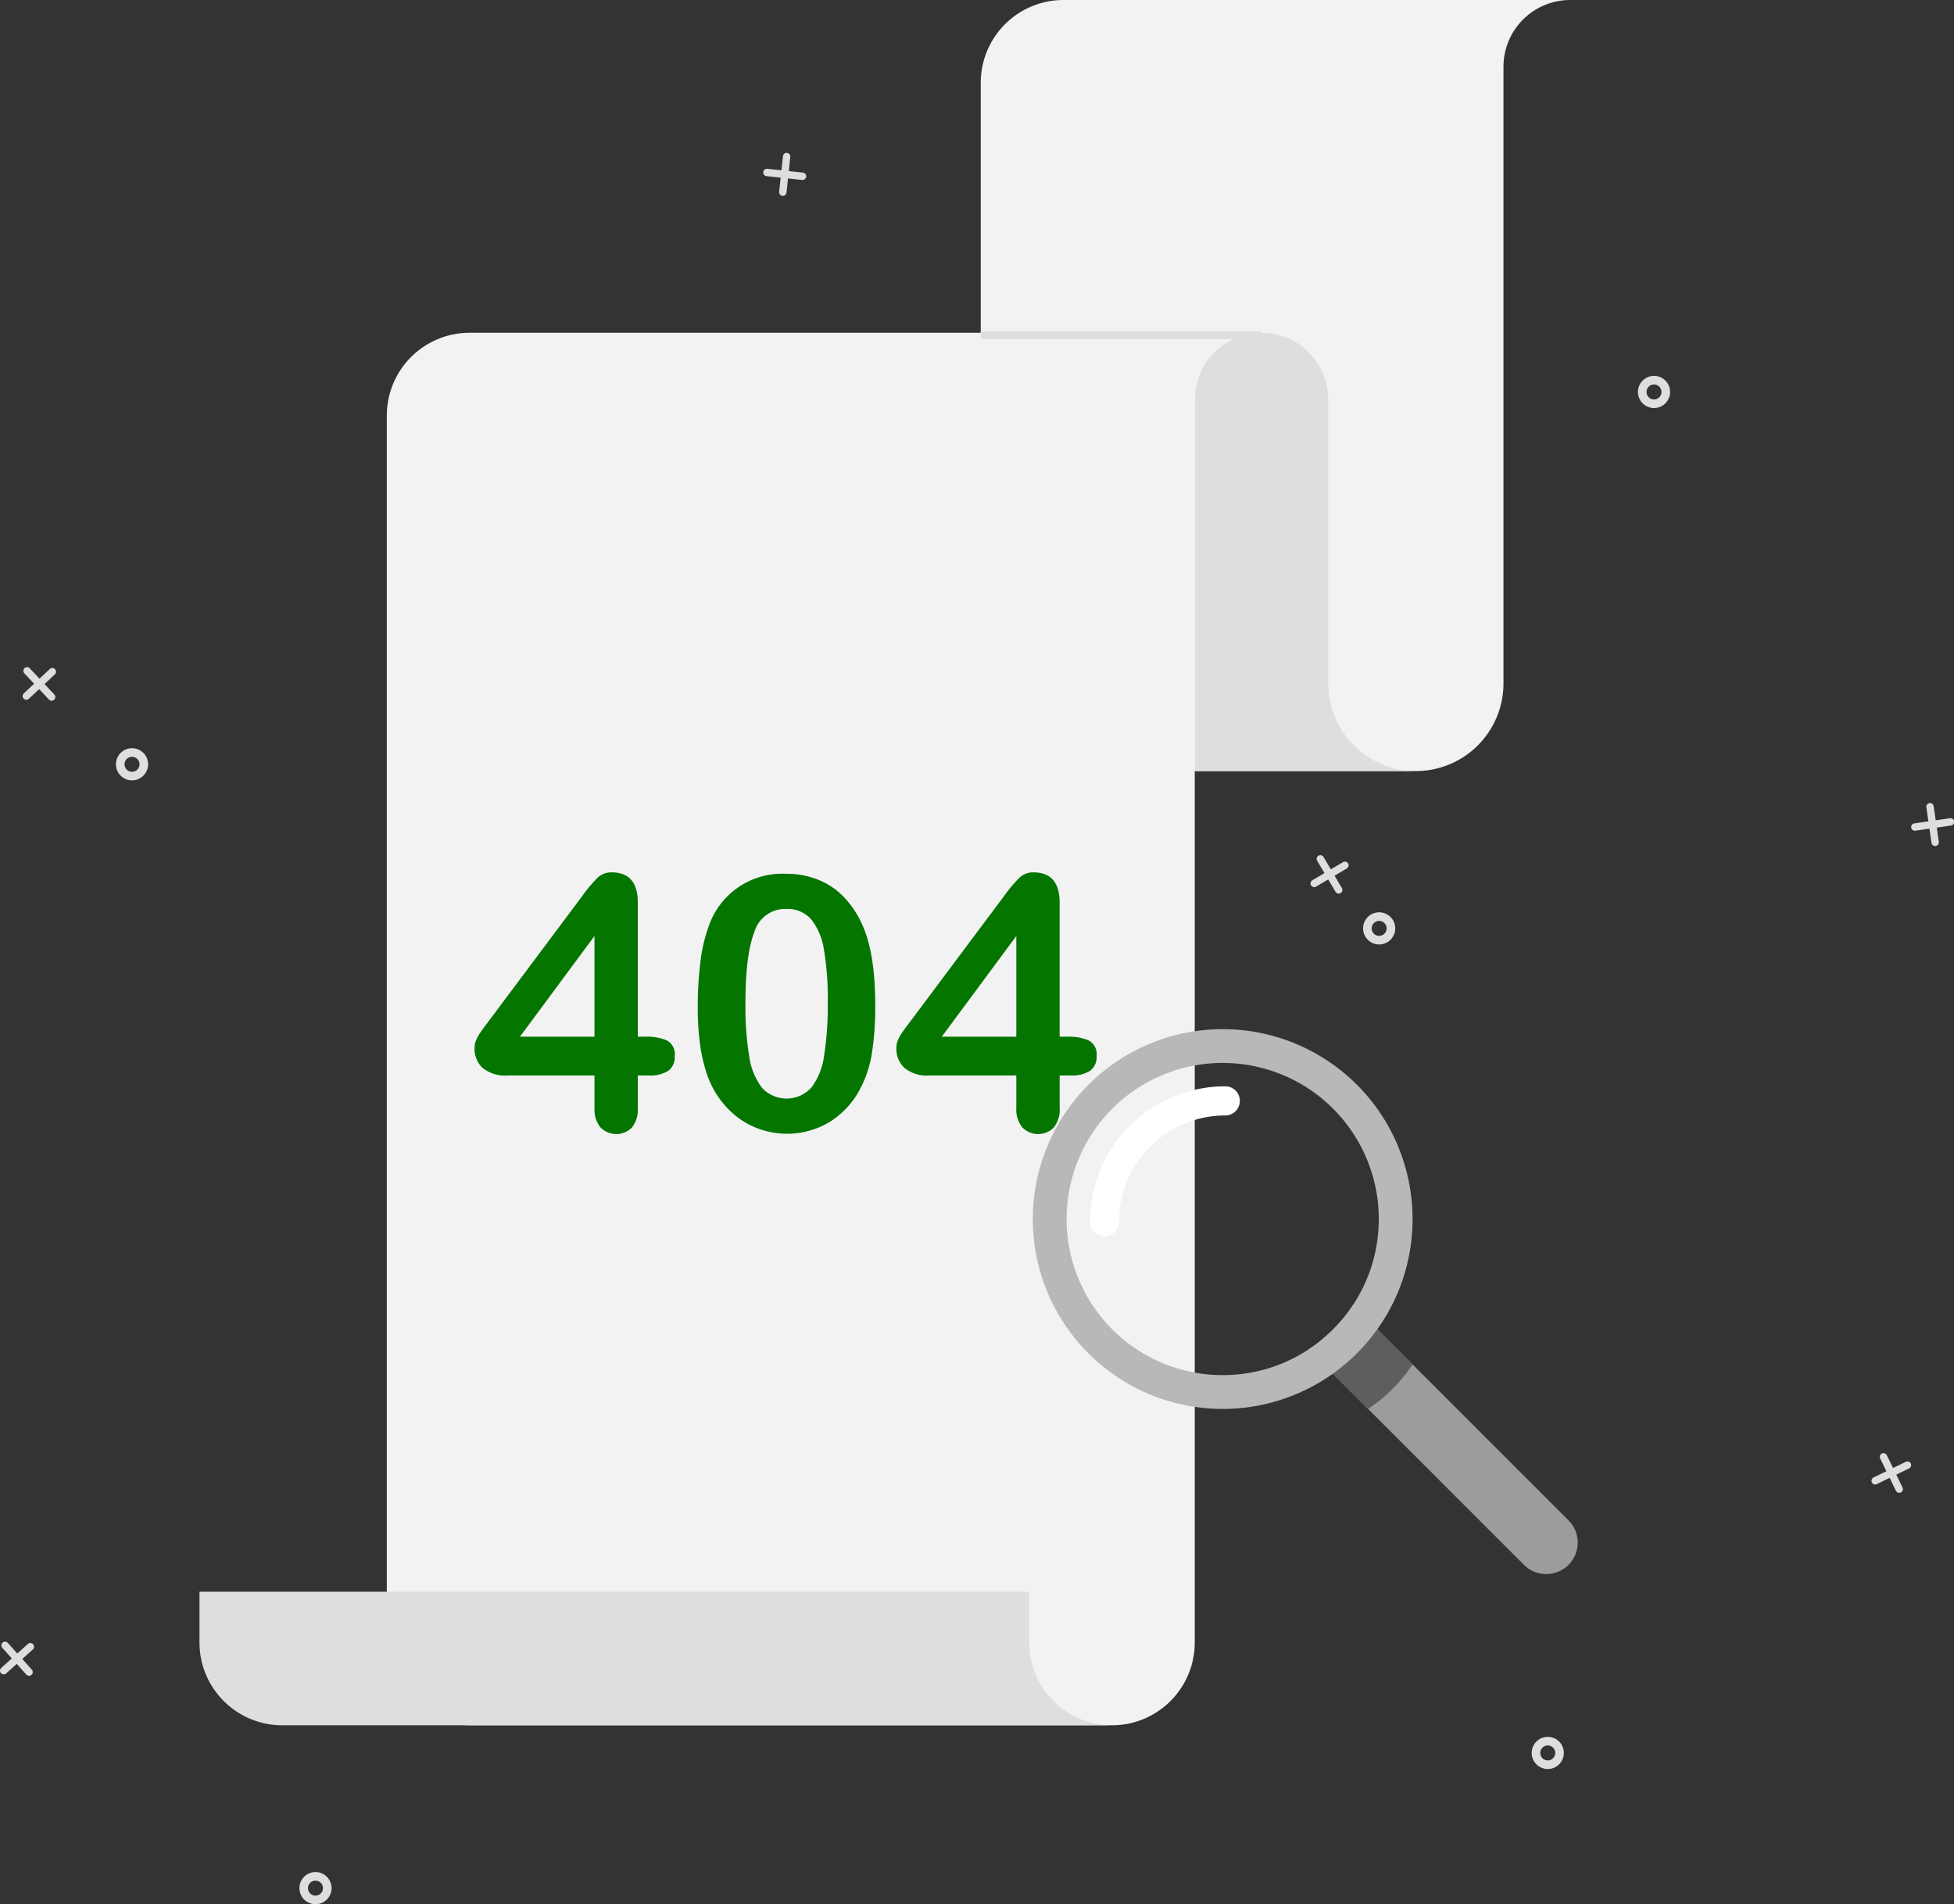 <svg id="Group_13970" data-name="Group 13970" xmlns="http://www.w3.org/2000/svg" width="246.279" height="240" viewBox="0 0 246.279 240">
  <rect x="0" y="0" width="246.279" height="240" fill="#333333" stroke="none"/>
  <g id="Group_13962" data-name="Group 13962" transform="translate(0 19.269)">
    <path id="Path_6744" data-name="Path 6744" d="M3054.069,748.529a2.026,2.026,0,1,1,2.026-2.026A2.028,2.028,0,0,1,3054.069,748.529Zm0-2.969a.943.943,0,1,0,.943.943A.944.944,0,0,0,3054.069,745.561Z" transform="translate(-2845.599 -716.37)" fill="#dedede"/>
    <path id="Path_6745" data-name="Path 6745" d="M2820.032,1092.032a.465.465,0,0,0-.637-.164l-1.543.912-.912-1.543a.465.465,0,1,0-.8.473l.912,1.543-1.543.912a.465.465,0,0,0,.473.8l1.543-.912.912,1.543a.465.465,0,1,0,.8-.473l-.912-1.543,1.543-.912A.465.465,0,0,0,2820.032,1092.032Z" transform="translate(-2650.117 -1002.48)" fill="#dedede"/>
    <path id="Path_6746" data-name="Path 6746" d="M2855.382,1136.289a2.026,2.026,0,1,1,2.026-2.026A2.028,2.028,0,0,1,2855.382,1136.289Zm0-2.969a.943.943,0,1,0,.943.943A.944.944,0,0,0,2855.382,1133.321Z" transform="translate(-2681.555 -1036.521)" fill="#dedede"/>
    <path id="Path_6747" data-name="Path 6747" d="M3222.206,1523.222a.465.465,0,0,0-.214.622l.785,1.611-1.611.785a.465.465,0,1,0,.407.836l1.612-.785.785,1.612a.465.465,0,1,0,.836-.407l-.785-1.611,1.612-.785a.466.466,0,0,0,.258-.472.457.457,0,0,0-.044-.15.465.465,0,0,0-.622-.214l-1.612.785-.785-1.611A.465.465,0,0,0,3222.206,1523.222Z" transform="translate(-2985.017 -1359.295)" fill="#dedede"/>
    <path id="Path_6748" data-name="Path 6748" d="M2977.266,1732.32a2.026,2.026,0,1,1,2.026-2.026A2.028,2.028,0,0,1,2977.266,1732.32Zm0-2.969a.943.943,0,1,0,.943.943A.944.944,0,0,0,2977.266,1729.352Z" transform="translate(-2782.188 -1528.629)" fill="#dedede"/>
    <path id="Path_6749" data-name="Path 6749" d="M1868.352,1659.57a.465.465,0,0,0-.036.657l1.2,1.334-1.335,1.2a.465.465,0,1,0,.621.693l1.334-1.2,1.2,1.334a.465.465,0,1,0,.692-.621l-1.2-1.334,1.335-1.2a.466.466,0,0,0,.119-.524.456.456,0,0,0-.083-.132.465.465,0,0,0-.657-.036l-1.335,1.2-1.2-1.334A.465.465,0,0,0,1868.352,1659.57Z" transform="translate(-1868.024 -1471.81)" fill="#dedede"/>
    <path id="Path_6750" data-name="Path 6750" d="M2086.493,1830.047a2.026,2.026,0,1,1,2.026-2.026A2.028,2.028,0,0,1,2086.493,1830.047Zm0-2.969a.943.943,0,1,0,.943.943A.944.944,0,0,0,2086.493,1827.079Z" transform="translate(-2046.728 -1609.316)" fill="#dedede"/>
    <path id="Path_6751" data-name="Path 6751" d="M1884.6,955.144a.465.465,0,0,0-.021.657l1.226,1.307-1.307,1.226a.465.465,0,0,0,.636.678l1.307-1.227,1.226,1.307a.465.465,0,1,0,.678-.636l-1.226-1.307,1.307-1.226a.465.465,0,0,0-.636-.678l-1.307,1.226-1.226-1.307A.465.465,0,0,0,1884.6,955.144Z" transform="translate(-1881.506 -890.201)" fill="#dedede"/>
    <path id="Path_6752" data-name="Path 6752" d="M1953.866,1017.66a2.026,2.026,0,1,1,2.026-2.026A2.028,2.028,0,0,1,1953.866,1017.66Zm0-2.969a.943.943,0,1,0,.943.943A.944.944,0,0,0,1953.866,1014.692Z" transform="translate(-1937.226 -938.576)" fill="#dedede"/>
    <path id="Path_6753" data-name="Path 6753" d="M3251.856,1053.258a.465.465,0,0,0-.394.527l.256,1.774-1.774.256a.465.465,0,0,0,.133.921l1.774-.256.256,1.774a.465.465,0,1,0,.92-.133l-.256-1.774,1.774-.256a.465.465,0,1,0-.133-.92l-1.774.256-.256-1.774A.465.465,0,0,0,3251.856,1053.258Z" transform="translate(-3008.665 -971.308)" fill="#dedede"/>
    <path id="Path_6754" data-name="Path 6754" d="M2422.737,583.274a.465.465,0,0,0-.511.413l-.19,1.782-1.782-.19a.465.465,0,0,0-.1.925l1.783.19-.19,1.782a.465.465,0,1,0,.925.1l.19-1.783,1.782.19a.465.465,0,0,0,.469-.263.456.456,0,0,0,.042-.15.465.465,0,0,0-.413-.512l-1.782-.19.19-1.782A.465.465,0,0,0,2422.737,583.274Z" transform="translate(-2323.543 -583.272)" fill="#dedede"/>
  </g>
  <g id="Group_13965" data-name="Group 13965" transform="translate(25.143)">
    <g id="Group_13963" data-name="Group 13963">
      <path id="Path_6755" data-name="Path 6755" d="M2651.271,472.76a8.413,8.413,0,0,0-8.414,8.413V558.9a11.044,11.044,0,0,1-11.043,11.043h-54.841V483.192a10.432,10.432,0,0,1,10.433-10.432Z" transform="translate(-2478.505 -472.76)" fill="#f2f2f2"/>
      <path id="Path_6756" data-name="Path 6756" d="M2759.525,768.557h-27.871V721.729a8.414,8.414,0,1,1,16.828,0v35.785A11.043,11.043,0,0,0,2759.525,768.557Z" transform="translate(-2606.216 -671.372)" fill="#dedede"/>
      <path id="Path_6757" data-name="Path 6757" d="M2257.884,713.315a8.414,8.414,0,0,0-8.414,8.414V878.39a10.433,10.433,0,0,1-10.432,10.432h-80.964a10.432,10.432,0,0,1-10.432-10.432V723.747a10.432,10.432,0,0,1,10.432-10.432Z" transform="translate(-2124.031 -671.372)" fill="#f2f2f2"/>
      <path id="Path_6758" data-name="Path 6758" d="M2127.235,1640.212H2022.66a10.432,10.432,0,0,1-10.432-10.432v-6.4H2116.8v6.4A10.432,10.432,0,0,0,2127.235,1640.212Z" transform="translate(-2012.228 -1422.763)" fill="#dedede"/>
    </g>
    <g id="Group_13964" data-name="Group 13964" transform="translate(34.668 109.953)">
      <path id="Path_6759" data-name="Path 6759" d="M2226.174,1133.036v-4.063h-10.966a4.507,4.507,0,0,1-3.113-.939,3.274,3.274,0,0,1-1.038-2.556,2.487,2.487,0,0,1,.153-.841,4.363,4.363,0,0,1,.459-.9q.306-.469.634-.906t.808-1.07l11.577-15.487a17.612,17.612,0,0,1,1.868-2.217,2.476,2.476,0,0,1,1.758-.688q3.321,0,3.32,3.8v16.907h.939a6.637,6.637,0,0,1,2.7.459,1.967,1.967,0,0,1,1.016,2.01,2.092,2.092,0,0,1-.83,1.846,4.369,4.369,0,0,1-2.49.579h-1.333v4.063a3.629,3.629,0,0,1-.742,2.5,2.782,2.782,0,0,1-3.965-.022A3.607,3.607,0,0,1,2226.174,1133.036Zm-9.393-8.956h9.393v-12.691Z" transform="translate(-2211.058 -1103.372)" fill="#047600"/>
      <path id="Path_6760" data-name="Path 6760" d="M2394.788,1120.931a37.475,37.475,0,0,1-.437,6.16,14.352,14.352,0,0,1-1.617,4.675,10.736,10.736,0,0,1-3.845,3.976,10.443,10.443,0,0,1-11.195-.481,11.433,11.433,0,0,1-3.965-5.2,19.3,19.3,0,0,1-.994-4.008,33.3,33.3,0,0,1-.317-4.751,45.575,45.575,0,0,1,.35-5.942,19.618,19.618,0,0,1,1.092-4.543,9.775,9.775,0,0,1,9.612-6.444,10.94,10.94,0,0,1,4.085.732,9.323,9.323,0,0,1,3.222,2.141,12.247,12.247,0,0,1,2.348,3.484Q2394.788,1114.334,2394.788,1120.931Zm-5.985-.437a36.443,36.443,0,0,0-.48-6.542,8.055,8.055,0,0,0-1.617-3.845,3.959,3.959,0,0,0-3.146-1.3,4.042,4.042,0,0,0-4.008,2.905q-1.125,2.905-1.125,8.956a38.483,38.483,0,0,0,.481,6.728,8.449,8.449,0,0,0,1.616,3.965,4.221,4.221,0,0,0,6.226-.055,8.673,8.673,0,0,0,1.594-4A40.757,40.757,0,0,0,2388.8,1120.494Z" transform="translate(-2344.285 -1104.198)" fill="#047600"/>
      <path id="Path_6761" data-name="Path 6761" d="M2531.11,1133.036v-4.063h-10.966a4.506,4.506,0,0,1-3.113-.939,3.273,3.273,0,0,1-1.038-2.556,2.476,2.476,0,0,1,.153-.841,4.336,4.336,0,0,1,.458-.9q.306-.469.634-.906t.808-1.07l11.577-15.487a17.653,17.653,0,0,1,1.868-2.217,2.475,2.475,0,0,1,1.758-.688q3.321,0,3.321,3.8v16.907h.939a6.634,6.634,0,0,1,2.7.459,1.967,1.967,0,0,1,1.016,2.01,2.092,2.092,0,0,1-.83,1.846,4.369,4.369,0,0,1-2.49.579h-1.332v4.063a3.629,3.629,0,0,1-.743,2.5,2.782,2.782,0,0,1-3.965-.022A3.607,3.607,0,0,1,2531.11,1133.036Zm-9.393-8.956h9.393v-12.691Z" transform="translate(-2462.826 -1103.372)" fill="#047600"/>
    </g>
    <line id="Line_512" data-name="Line 512" x2="35.384" transform="translate(98.468 42.247)" fill="none" stroke="#dedede" stroke-width="1"/>
  </g>
  <g id="Group_13969" data-name="Group 13969" transform="translate(130.176 129.717)">
    <g id="Group_13968" data-name="Group 13968">
      <path id="Path_6762" data-name="Path 6762" d="M2846.7,1448.8h0a3.968,3.968,0,0,1-5.611,0L2817,1424.709l-3.061-3.061a19.787,19.787,0,0,0,5.61-5.611l27.151,27.151A3.967,3.967,0,0,1,2846.7,1448.8Z" transform="translate(-2779.184 -1381.286)" fill="#9c9c9c"/>
      <path id="Path_6763" data-name="Path 6763" d="M2826.546,1423.035l6.277,6.278a19.8,19.8,0,0,1-5.61,5.611h0l-3.216-3.217-3.061-3.061A19.791,19.791,0,0,0,2826.546,1423.035Z" transform="translate(-2784.963 -1387.063)" fill="#5e5e5e"/>
      <g id="Group_13967" data-name="Group 13967">
        <path id="Path_6764" data-name="Path 6764" d="M2662.462,1239.625a23.93,23.93,0,0,0-47.838,1.032,24.274,24.274,0,0,0,.151,2.706,23.742,23.742,0,0,0,2.29,7.834h0a24.018,24.018,0,0,0,7.3,8.73q.751.555,1.546,1.05a23.944,23.944,0,0,0,26.525-.827h0a24.071,24.071,0,0,0,5.61-5.61h0a23.83,23.83,0,0,0,4.436-13.882Q2662.484,1240.137,2662.462,1239.625Zm-23.908,20.7a19.673,19.673,0,1,1,19.673-19.672q0,.449-.021.893a19.581,19.581,0,0,1-3.22,9.928,19.8,19.8,0,0,1-5.611,5.611,19.609,19.609,0,0,1-10.822,3.24Z" transform="translate(-2614.624 -1216.726)" fill="#b8b8b8"/>
        <g id="Group_13966" data-name="Group 13966" transform="translate(7.195 7.196)">
          <path id="Path_6765" data-name="Path 6765" d="M2657.729,1276.895a1.837,1.837,0,0,1-1.837-1.837A17.06,17.06,0,0,1,2672.953,1258a1.837,1.837,0,0,1,0,3.674,13.386,13.386,0,0,0-13.386,13.386A1.837,1.837,0,0,1,2657.729,1276.895Z" transform="translate(-2655.892 -1257.997)" fill="#fff"/>
        </g>
      </g>
    </g>
  </g>
</svg>
